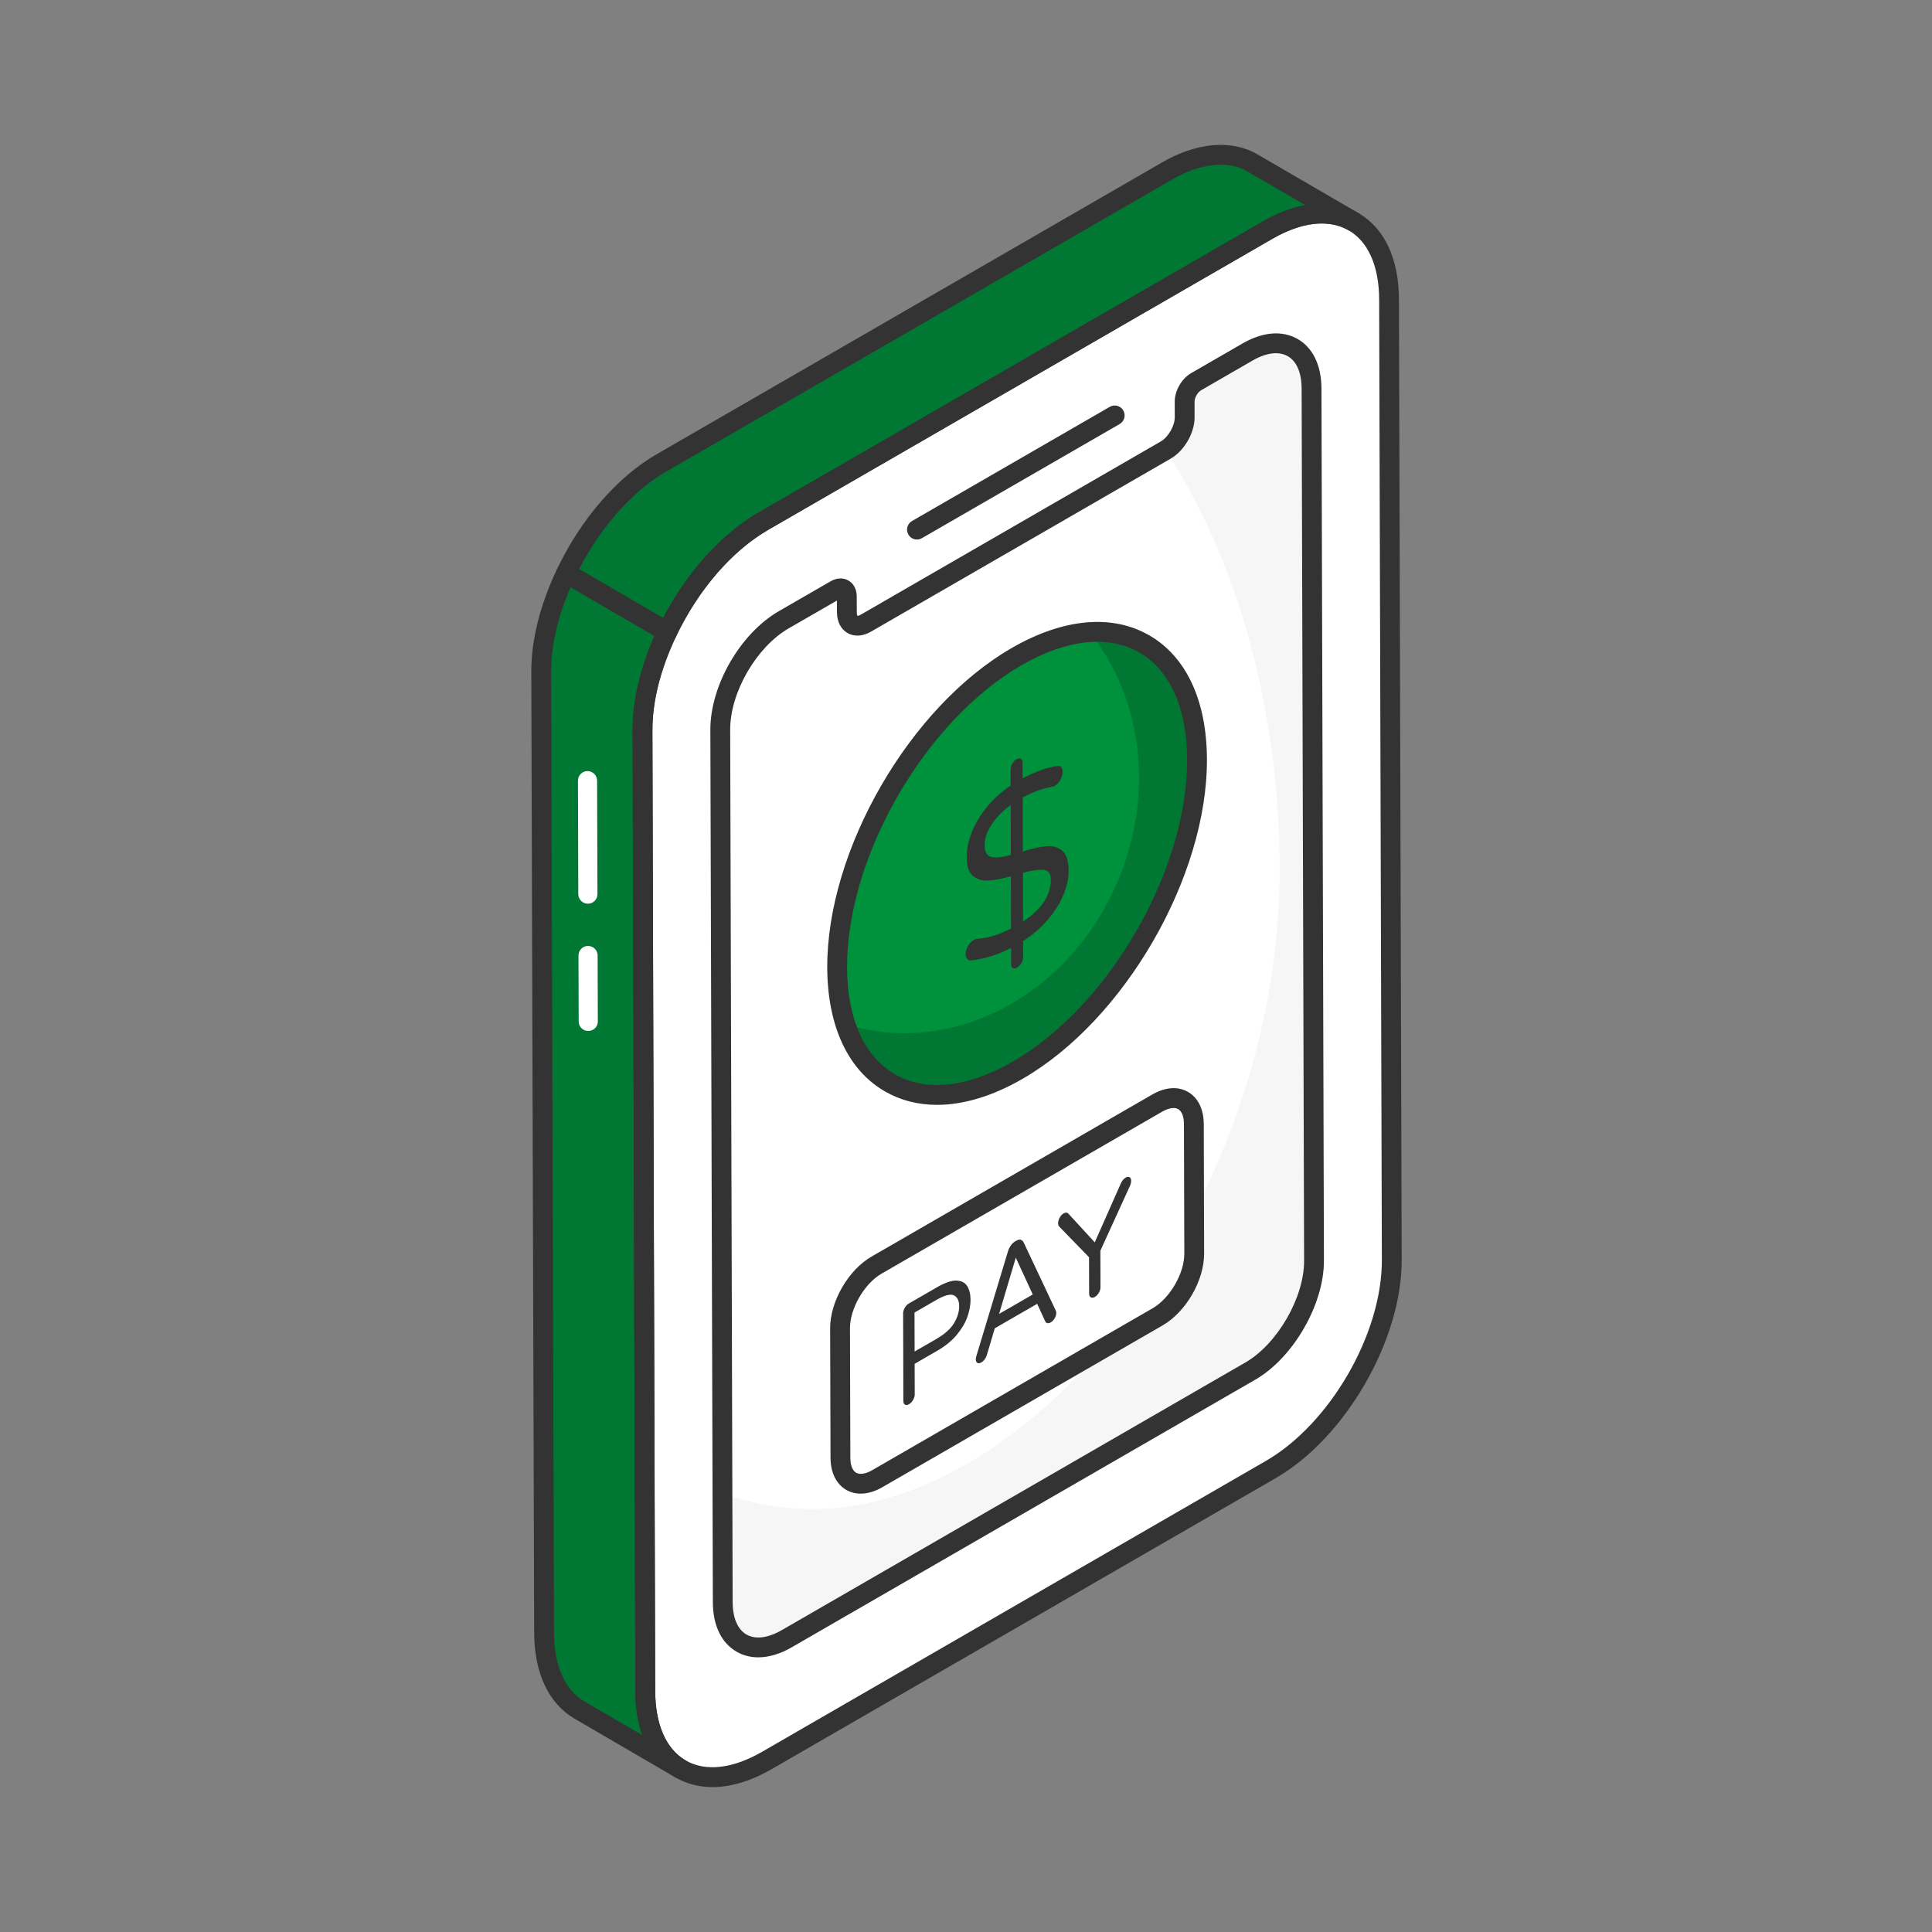 <svg width="72" height="72" viewBox="0 0 72 72" fill="none" xmlns="http://www.w3.org/2000/svg">
<rect x="0" y="0" width="72" height="72" fill="#808080" stroke="none"/>
<path d="M47.23 8.581C49.724 7.141 51.758 8.294 51.766 11.16L51.868 46.957C51.876 49.83 49.855 53.324 47.36 54.764L28.577 65.609C26.082 67.049 24.054 65.893 24.046 63.02L23.944 27.223C23.936 24.357 25.951 20.866 28.446 19.426L47.23 8.581Z" fill="white"/>
<path d="M46.49 13.119C47.799 12.364 48.873 12.976 48.877 14.48L48.969 46.987C48.974 48.491 47.906 50.34 46.598 51.095L29.322 61.069C28.013 61.825 26.939 61.213 26.935 59.709L26.843 27.195C26.838 25.686 27.895 23.855 29.209 23.096L31.139 21.982C31.371 21.848 31.558 21.96 31.559 22.228L31.561 22.816C31.562 23.268 31.884 23.446 32.272 23.222L43.443 16.772C43.837 16.545 44.151 16 44.15 15.548L44.148 14.96C44.147 14.692 44.338 14.362 44.571 14.227L46.49 13.119Z" fill="white"/>
<path d="M48.965 46.987C48.974 48.495 47.904 50.341 46.601 51.099L29.322 61.071C28.01 61.83 26.94 61.214 26.931 59.706L26.922 55.657C28.01 56.04 29.143 56.236 30.312 56.236C38.608 56.236 47.689 44.828 47.689 32.411C47.689 26.336 46.075 20.824 43.443 16.774C43.836 16.542 44.148 15.998 44.148 15.552V14.963C44.148 14.696 44.335 14.365 44.567 14.232L46.494 13.117C47.797 12.367 48.876 12.974 48.876 14.481L48.965 46.987Z" fill="#F6F6F6"/>
<path d="M20.276 60.831C20.276 62.257 20.785 63.257 21.596 63.73L25.361 65.924C24.549 65.451 24.05 64.452 24.05 63.016L23.943 27.219C23.939 26.038 24.293 24.757 24.869 23.551L21.097 21.357C20.52 22.564 20.166 23.849 20.169 25.034" fill="#007732"/>
<path d="M28.448 19.423L47.225 8.585C48.483 7.854 49.625 7.791 50.446 8.264L46.672 6.07C45.852 5.597 44.71 5.659 43.461 6.391L24.674 17.237C23.207 18.081 21.919 19.638 21.097 21.357L24.869 23.551C25.691 21.832 26.979 20.272 28.448 19.423Z" fill="#007732"/>
<path d="M26.55 66.6C26.056 66.6 25.596 66.483 25.188 66.248C24.218 65.69 23.68 64.544 23.676 63.021L23.575 27.223C23.566 24.244 25.669 20.602 28.261 19.106L47.045 8.261C48.375 7.492 49.647 7.378 50.625 7.941C51.595 8.499 52.131 9.642 52.135 11.159L52.237 46.956C52.245 49.939 50.141 53.585 47.545 55.084L28.762 65.928C27.989 66.375 27.236 66.6 26.55 66.6ZM49.258 8.328C48.701 8.328 48.073 8.521 47.414 8.901L28.631 19.745C26.243 21.124 24.306 24.478 24.314 27.222L24.415 63.019C24.419 64.267 24.824 65.186 25.557 65.608C26.293 66.031 27.301 65.918 28.392 65.289L47.175 54.444C49.567 53.063 51.506 49.705 51.498 46.958L51.397 11.16C51.393 9.918 50.988 9.003 50.256 8.581C49.962 8.412 49.626 8.328 49.258 8.328Z" fill="#333333"/>
<path d="M28.259 61.764C27.968 61.764 27.695 61.694 27.451 61.554C26.882 61.227 26.568 60.572 26.566 59.709L26.473 27.196C26.469 25.546 27.59 23.605 29.024 22.777L30.954 21.663C31.181 21.532 31.424 21.521 31.618 21.634C31.815 21.747 31.928 21.963 31.928 22.228L31.93 22.815C31.93 22.904 31.951 22.947 31.958 22.955C31.958 22.951 32.008 22.948 32.087 22.902L43.259 16.452C43.537 16.291 43.781 15.869 43.78 15.549L43.779 14.961C43.778 14.561 44.039 14.108 44.386 13.908L46.305 12.8C47.059 12.364 47.79 12.307 48.361 12.634C48.93 12.962 49.244 13.617 49.247 14.479L49.339 46.986C49.343 48.612 48.196 50.599 46.783 51.415L29.507 61.389C29.075 61.639 28.65 61.764 28.259 61.764ZM31.19 22.381L29.394 23.416C28.187 24.113 27.208 25.808 27.212 27.195L27.304 59.708C27.306 60.295 27.489 60.724 27.819 60.914C28.153 61.105 28.621 61.047 29.137 60.749L46.413 50.775C47.602 50.089 48.604 48.355 48.6 46.988L48.508 14.481C48.506 13.893 48.323 13.465 47.993 13.275C47.659 13.083 47.19 13.141 46.675 13.439L44.756 14.547C44.637 14.616 44.517 14.823 44.518 14.959L44.519 15.547C44.521 16.133 44.138 16.797 43.628 17.092L32.457 23.541C32.153 23.718 31.834 23.735 31.585 23.591C31.336 23.448 31.192 23.166 31.191 22.817L31.19 22.381Z" fill="#333333"/>
<path d="M25.361 66.293C25.297 66.293 25.233 66.277 25.175 66.243L21.41 64.049C20.441 63.483 19.907 62.34 19.907 60.83L19.8 25.034C19.796 23.85 20.13 22.524 20.764 21.198C20.808 21.105 20.89 21.035 20.988 21.004C21.086 20.973 21.192 20.985 21.283 21.038L25.055 23.231C25.222 23.328 25.286 23.536 25.203 23.71C24.617 24.936 24.309 26.149 24.312 27.217L24.419 63.014C24.419 64.259 24.818 65.178 25.543 65.602L25.547 65.604C25.723 65.707 25.783 65.933 25.68 66.109C25.612 66.227 25.488 66.293 25.361 66.293ZM21.264 21.881C20.786 22.983 20.536 24.066 20.539 25.032L20.646 60.829C20.646 62.066 21.05 62.983 21.782 63.41L23.935 64.665C23.767 64.186 23.68 63.631 23.68 63.015L23.573 27.219C23.57 26.133 23.853 24.923 24.393 23.701L21.264 21.881Z" fill="#333333"/>
<path d="M24.87 23.92C24.805 23.92 24.741 23.903 24.684 23.87L20.911 21.676C20.745 21.58 20.681 21.372 20.764 21.198C21.66 19.323 23.018 17.763 24.49 16.917L43.276 6.071C44.579 5.307 45.885 5.189 46.857 5.749L50.632 7.945C50.807 8.047 50.867 8.273 50.766 8.449C50.663 8.625 50.438 8.684 50.261 8.584C49.516 8.154 48.504 8.27 47.411 8.904L28.632 19.743C27.285 20.522 26.036 21.968 25.203 23.71C25.158 23.803 25.077 23.873 24.978 23.904C24.943 23.914 24.906 23.92 24.87 23.92ZM21.582 21.211L24.715 23.033C25.607 21.319 26.885 19.9 28.262 19.103L47.041 8.265C47.591 7.945 48.132 7.738 48.647 7.645L46.486 6.389C45.752 5.965 44.717 6.082 43.648 6.71L24.859 17.556C23.592 18.285 22.411 19.606 21.582 21.211Z" fill="#333333"/>
<path d="M34.173 20.106C34.045 20.106 33.921 20.04 33.853 19.922C33.75 19.745 33.811 19.519 33.988 19.417L41.357 15.162C41.535 15.06 41.761 15.121 41.862 15.297C41.964 15.474 41.904 15.7 41.727 15.802L34.357 20.056C34.299 20.09 34.236 20.106 34.173 20.106Z" fill="#333333"/>
<path d="M21.909 29.987L21.936 38.959L21.909 29.987Z" fill="#007732"/>
<path d="M21.909 29.987L21.936 38.959L21.909 29.987Z" fill="#007732"/>
<path d="M21.922 38.422C21.726 38.422 21.566 38.263 21.566 38.067L21.558 35.61C21.558 35.413 21.717 35.252 21.914 35.252C22.111 35.252 22.271 35.411 22.272 35.608L22.279 38.065C22.28 38.262 22.12 38.422 21.922 38.422Z" fill="white"/>
<path d="M21.908 33.679C21.712 33.679 21.552 33.52 21.551 33.324L21.539 29.094C21.538 28.897 21.697 28.737 21.895 28.736C22.091 28.736 22.252 28.895 22.252 29.092L22.265 33.322C22.266 33.519 22.105 33.679 21.908 33.679Z" fill="white"/>
<path d="M37.884 24.471C41.59 22.332 44.598 24.049 44.61 28.305C44.622 32.557 41.634 37.743 37.927 39.883C34.224 42.021 31.21 40.301 31.198 36.048C31.186 31.792 34.18 26.61 37.884 24.471Z" fill="#00913D"/>
<path d="M40.603 23.567C42.489 25.885 43.033 29.358 41.752 32.605C40.005 37.041 35.49 39.451 31.505 38.156C32.362 40.806 34.912 41.623 37.927 39.883C41.632 37.745 44.62 32.559 44.614 28.302C44.607 25.161 42.96 23.401 40.603 23.567Z" fill="#007732"/>
<path d="M34.92 41.175C34.216 41.175 33.562 41.009 32.983 40.676C31.6 39.88 30.835 38.237 30.829 36.049C30.817 31.683 33.898 26.346 37.699 24.152C39.616 23.044 41.436 22.875 42.828 23.676C44.209 24.471 44.974 26.114 44.979 28.304C44.992 32.672 41.911 38.009 38.112 40.203C36.994 40.849 35.907 41.175 34.92 41.175ZM38.069 24.791C34.472 26.868 31.556 31.917 31.568 36.047C31.573 37.96 32.207 39.377 33.352 40.035C34.505 40.699 36.064 40.532 37.743 39.563C41.338 37.488 44.252 32.438 44.241 28.305C44.235 26.391 43.603 24.974 42.459 24.317C41.306 23.652 39.747 23.823 38.069 24.791Z" fill="#333333"/>
<path d="M39.585 31.702C39.742 31.834 39.823 32.081 39.824 32.448C39.825 32.747 39.755 33.059 39.616 33.38C39.476 33.704 39.278 34.013 39.022 34.305C38.764 34.598 38.467 34.852 38.128 35.07L38.13 35.67C38.13 35.743 38.11 35.816 38.068 35.888C38.026 35.96 37.971 36.017 37.903 36.056C37.839 36.093 37.786 36.1 37.744 36.079C37.702 36.058 37.682 36.008 37.682 35.929L37.68 35.328C37.15 35.595 36.653 35.749 36.192 35.79C36.134 35.796 36.084 35.778 36.045 35.735C36.005 35.694 35.985 35.636 35.985 35.563C35.984 35.467 36.013 35.367 36.069 35.264C36.126 35.161 36.198 35.083 36.286 35.032C36.334 35.004 36.381 34.989 36.425 34.987C36.823 34.959 37.241 34.832 37.678 34.602L37.672 32.657C37.338 32.749 37.057 32.802 36.829 32.814C36.601 32.828 36.409 32.769 36.257 32.64C36.104 32.511 36.027 32.28 36.026 31.947C36.026 31.655 36.088 31.348 36.211 31.028C36.336 30.709 36.521 30.395 36.769 30.088C37.017 29.781 37.314 29.511 37.663 29.275L37.661 28.684C37.661 28.611 37.681 28.537 37.723 28.462C37.764 28.387 37.817 28.331 37.88 28.295C37.944 28.258 37.998 28.252 38.043 28.277C38.087 28.302 38.109 28.352 38.109 28.425L38.111 29.008C38.592 28.754 39.018 28.601 39.392 28.548C39.53 28.525 39.599 28.598 39.599 28.768C39.599 28.858 39.573 28.954 39.519 29.059C39.465 29.164 39.394 29.241 39.305 29.293C39.276 29.309 39.237 29.32 39.188 29.327C38.855 29.384 38.496 29.514 38.113 29.719L38.118 31.732C38.473 31.621 38.766 31.557 38.999 31.536C39.232 31.514 39.427 31.57 39.585 31.702ZM38.126 34.343C38.818 33.888 39.162 33.367 39.161 32.78C39.16 32.56 39.072 32.441 38.899 32.42C38.724 32.399 38.465 32.434 38.121 32.525L38.126 34.343ZM37.67 31.862L37.665 30.002C37.37 30.218 37.135 30.457 36.96 30.718C36.783 30.982 36.695 31.242 36.696 31.503C36.696 31.75 36.779 31.894 36.944 31.935C37.109 31.975 37.351 31.95 37.67 31.862Z" fill="#333333"/>
<path d="M43.125 41.109C43.88 40.673 44.489 41.027 44.491 41.888L44.505 46.719C44.508 47.579 43.902 48.635 43.147 49.07L32.687 55.11C31.938 55.542 31.323 55.191 31.321 54.331L31.307 49.5C31.304 48.639 31.916 47.581 32.664 47.148L43.125 41.109Z" fill="white"/>
<path d="M32.077 55.663C31.882 55.663 31.699 55.617 31.537 55.524C31.166 55.31 30.953 54.876 30.951 54.332L30.937 49.501C30.935 48.504 31.613 47.329 32.48 46.829L42.94 40.79C43.425 40.51 43.899 40.477 44.275 40.693C44.646 40.906 44.859 41.341 44.861 41.886L44.874 46.718C44.877 47.716 44.199 48.89 43.332 49.391L32.872 55.43C32.603 55.585 32.33 55.663 32.077 55.663ZM43.735 41.292C43.614 41.292 43.467 41.339 43.31 41.429L32.849 47.468C32.211 47.837 31.674 48.767 31.676 49.499L31.69 54.33C31.691 54.604 31.769 54.805 31.906 54.884C32.044 54.963 32.262 54.929 32.503 54.79L42.962 48.751C43.6 48.382 44.138 47.453 44.136 46.72L44.122 41.889C44.121 41.614 44.043 41.411 43.907 41.333C43.859 41.306 43.801 41.292 43.735 41.292Z" fill="#333333"/>
<path d="M36.046 47.931C36.127 48.062 36.168 48.231 36.169 48.438C36.169 48.644 36.129 48.858 36.049 49.083C35.969 49.307 35.836 49.53 35.651 49.751C35.465 49.973 35.226 50.167 34.931 50.337L34.086 50.825L34.089 51.968C34.089 52.034 34.069 52.103 34.028 52.174C33.986 52.244 33.935 52.297 33.877 52.33C33.818 52.365 33.768 52.37 33.728 52.347C33.687 52.324 33.667 52.278 33.666 52.212L33.657 48.946C33.657 48.879 33.677 48.809 33.717 48.738C33.758 48.666 33.807 48.614 33.867 48.58L34.924 47.97C35.219 47.8 35.459 47.717 35.645 47.724C35.831 47.731 35.965 47.8 36.046 47.931ZM35.554 49.31C35.682 49.096 35.746 48.888 35.746 48.682C35.745 48.475 35.68 48.34 35.551 48.276C35.422 48.21 35.2 48.269 34.884 48.452L34.081 48.915L34.085 50.367L34.888 49.904C35.204 49.721 35.426 49.523 35.554 49.31Z" fill="#333333"/>
<path d="M39.34 48.829C39.356 48.862 39.364 48.892 39.364 48.922C39.365 48.988 39.345 49.057 39.306 49.126C39.268 49.194 39.217 49.247 39.155 49.283C39.112 49.308 39.073 49.316 39.037 49.311C39.002 49.305 38.975 49.283 38.956 49.248L38.652 48.59L37.073 49.501L36.774 50.507C36.755 50.565 36.729 50.617 36.692 50.664C36.657 50.711 36.617 50.748 36.574 50.773C36.512 50.809 36.462 50.814 36.423 50.791C36.384 50.767 36.365 50.72 36.365 50.654C36.365 50.624 36.373 50.584 36.387 50.534L37.563 46.638C37.587 46.559 37.621 46.488 37.667 46.42C37.711 46.354 37.767 46.301 37.831 46.263L37.878 46.236C37.943 46.199 37.998 46.189 38.043 46.203C38.087 46.219 38.122 46.25 38.148 46.3L39.34 48.829ZM37.233 48.966L38.488 48.242L37.856 46.87L37.233 48.966Z" fill="#333333"/>
<path d="M41.949 43.886C42.008 43.852 42.057 43.848 42.097 43.873C42.138 43.898 42.157 43.944 42.154 44.014C42.155 44.063 42.143 44.118 42.117 44.179L41.008 46.61L41.012 47.971C41.012 48.038 40.992 48.106 40.952 48.176C40.911 48.246 40.863 48.297 40.804 48.331C40.745 48.365 40.695 48.371 40.653 48.349C40.611 48.326 40.589 48.281 40.589 48.215L40.585 46.854L39.471 45.707C39.446 45.675 39.433 45.634 39.433 45.585C39.433 45.517 39.452 45.449 39.491 45.378C39.53 45.307 39.578 45.255 39.637 45.221C39.714 45.176 39.776 45.182 39.823 45.237L40.798 46.299L41.764 44.117C41.811 44.008 41.873 43.93 41.949 43.886Z" fill="#333333"/>
</svg>
